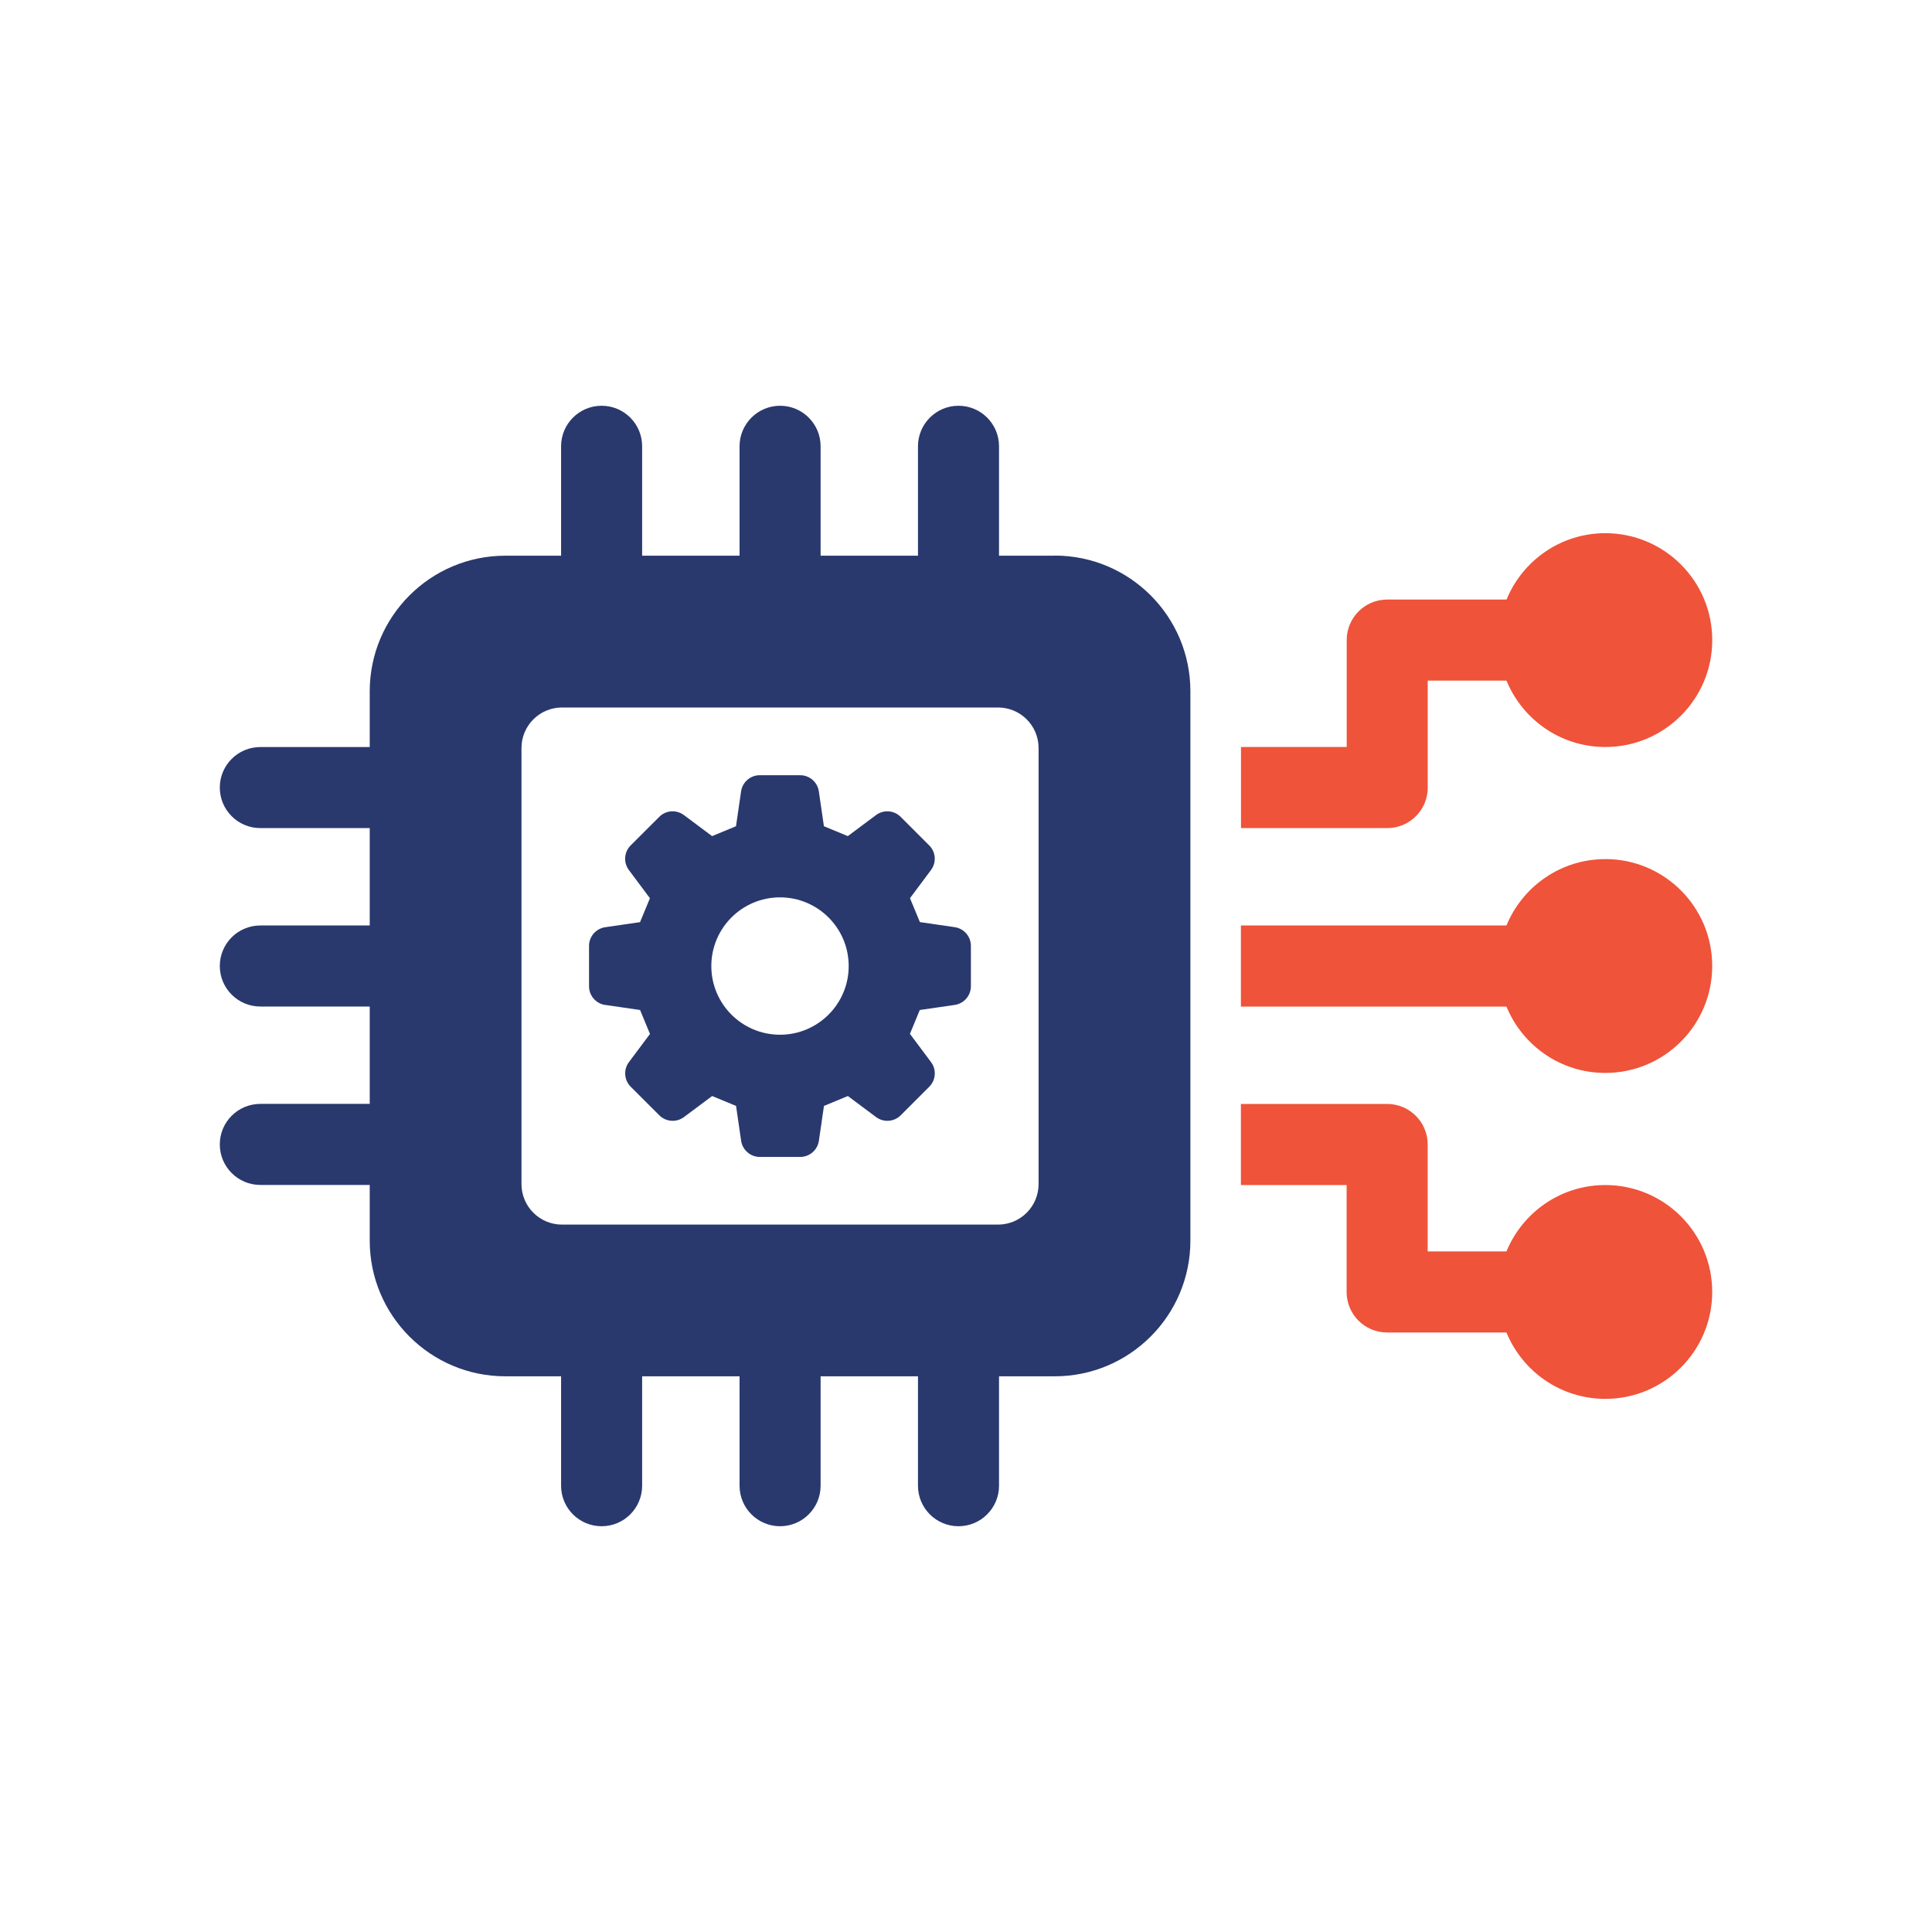 <svg width="160" height="160" viewBox="0 0 160 160" fill="none" xmlns="http://www.w3.org/2000/svg">
<path d="M87.347 46.02H82.735V36.959C82.735 35.103 81.231 33.603 79.379 33.603C77.527 33.603 76.023 35.108 76.023 36.959V46.02H67.959V36.959C67.959 35.103 66.455 33.603 64.603 33.603C62.751 33.603 61.247 35.108 61.247 36.959V46.02H53.179V36.959C53.179 35.103 51.679 33.603 49.823 33.603C47.967 33.603 46.467 35.108 46.467 36.959V46.02H41.855C35.651 46.02 30.619 51.051 30.619 57.255V61.867H21.559C19.703 61.867 18.203 63.371 18.203 65.224C18.203 67.076 19.707 68.579 21.559 68.579H30.619V76.644H21.559C19.703 76.644 18.203 78.147 18.203 79.999C18.203 81.852 19.707 83.356 21.559 83.356H30.619V91.419H21.559C19.703 91.419 18.203 92.924 18.203 94.775C18.203 96.627 19.707 98.132 21.559 98.132H30.619V102.744C30.619 108.948 35.647 113.98 41.855 113.98H46.467V123.04C46.467 124.896 47.967 126.396 49.823 126.396C51.679 126.396 53.179 124.892 53.179 123.04V113.98H61.247V123.04C61.247 124.896 62.751 126.396 64.603 126.396C66.455 126.396 67.959 124.892 67.959 123.04V113.98H76.023V123.04C76.023 124.896 77.527 126.396 79.379 126.396C81.231 126.396 82.735 124.892 82.735 123.04V113.98H87.347C93.551 113.98 98.583 108.948 98.583 102.744V57.248C98.583 51.044 93.551 46.011 87.347 46.011V46.02ZM86.011 98.059C86.011 99.915 84.507 101.416 82.655 101.416H46.543C44.687 101.416 43.187 99.912 43.187 98.059V61.947C43.187 60.092 44.691 58.592 46.543 58.592H82.655C84.511 58.592 86.011 60.096 86.011 61.947V98.059Z" fill="#29396D"/>
<path d="M118.237 65.224V56.368H124.761C126.085 59.592 129.245 61.864 132.949 61.864C137.837 61.864 141.801 57.9 141.801 53.012C141.801 48.124 137.837 44.156 132.949 44.156C129.249 44.156 126.089 46.428 124.765 49.652H114.885C113.029 49.652 111.529 51.152 111.529 53.008V61.864H102.773V68.58H114.885C116.741 68.58 118.241 67.076 118.241 65.224H118.237Z" fill="#EF533A"/>
<path d="M132.946 71.148C129.246 71.148 126.086 73.42 124.758 76.644H102.766V83.36H124.758C126.082 86.584 129.242 88.856 132.946 88.856C137.834 88.856 141.798 84.892 141.798 80C141.798 75.108 137.834 71.144 132.946 71.144V71.148Z" fill="#EF533A"/>
<path d="M132.946 98.14C129.246 98.14 126.086 100.412 124.758 103.636H118.234V94.78C118.234 92.924 116.73 91.424 114.878 91.424H102.766V98.14H111.522V106.996C111.522 108.852 113.022 110.352 114.878 110.352H124.758C126.082 113.576 129.242 115.848 132.946 115.848C137.834 115.848 141.798 111.884 141.798 106.992C141.798 102.1 137.834 98.14 132.946 98.14Z" fill="#EF533A"/>
<path d="M50.125 83.224L53.009 83.644C53.369 84.52 53.469 84.752 53.829 85.628L52.085 87.96C51.621 88.584 51.685 89.452 52.233 90L54.601 92.364C55.149 92.912 56.021 92.976 56.641 92.512L58.977 90.768C59.849 91.128 60.085 91.228 60.957 91.588L61.377 94.472C61.489 95.24 62.149 95.812 62.925 95.812H66.269C67.045 95.812 67.705 95.24 67.817 94.472L68.237 91.588C69.109 91.228 69.345 91.128 70.217 90.768L72.553 92.512C73.177 92.976 74.045 92.912 74.593 92.364L76.957 90C77.505 89.452 77.569 88.58 77.105 87.96L75.357 85.62C75.717 84.748 75.813 84.516 76.173 83.644L79.065 83.224C79.833 83.112 80.405 82.452 80.405 81.676V78.332C80.405 77.556 79.833 76.896 79.065 76.784L76.181 76.364C75.821 75.492 75.721 75.256 75.361 74.384L77.101 72.052C77.565 71.428 77.505 70.56 76.953 70.012L74.589 67.648C74.041 67.1 73.169 67.036 72.549 67.5L70.213 69.244C69.337 68.88 69.105 68.784 68.233 68.424L67.813 65.54C67.701 64.768 67.041 64.2 66.265 64.2H62.921C62.145 64.2 61.485 64.768 61.373 65.54L60.953 68.424C60.077 68.788 59.845 68.88 58.973 69.244L56.637 67.5C56.013 67.036 55.145 67.096 54.597 67.648L52.229 70.012C51.681 70.56 51.617 71.432 52.081 72.052L53.825 74.388C53.465 75.264 53.365 75.496 53.005 76.368L50.121 76.788C49.353 76.9 48.781 77.56 48.781 78.336V81.68C48.781 82.456 49.353 83.116 50.121 83.228L50.125 83.224ZM64.597 74.316C67.737 74.316 70.285 76.864 70.285 80.004C70.285 83.144 67.737 85.692 64.597 85.692C61.457 85.692 58.909 83.148 58.909 80.004C58.909 76.86 61.457 74.316 64.597 74.316Z" fill="#29396D"/>
</svg>
